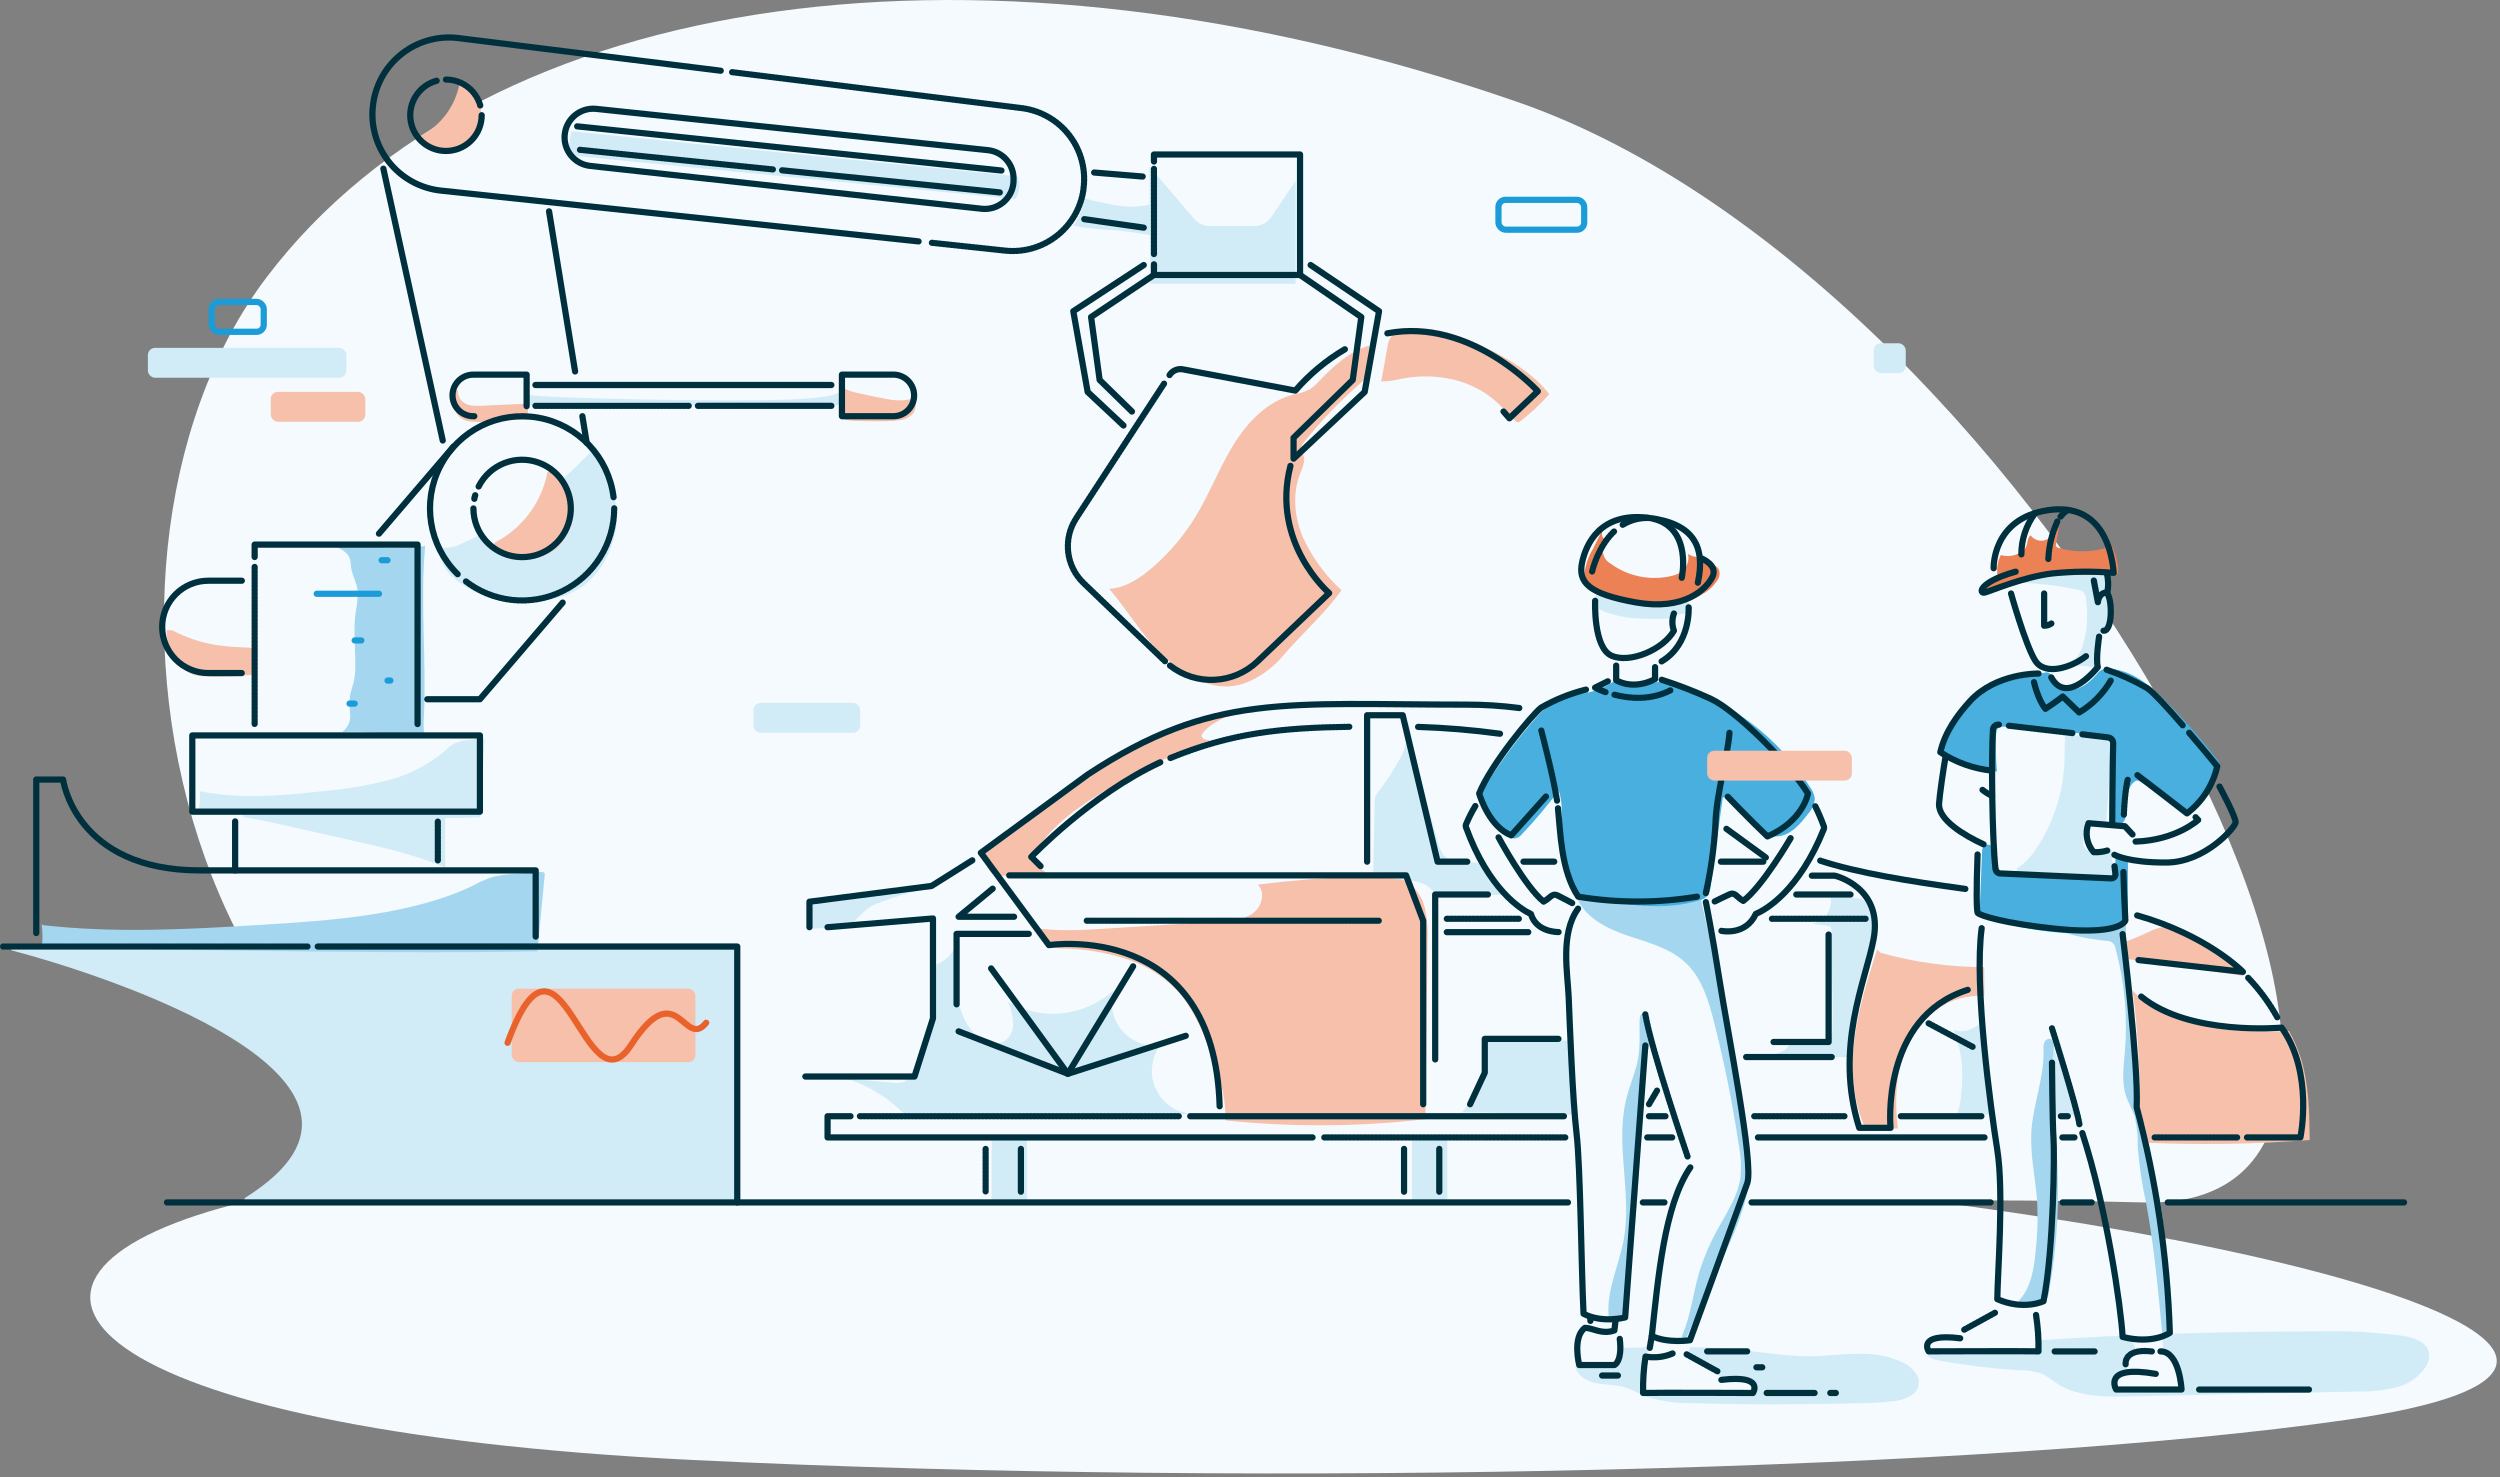 <?xml version="1.0" encoding="UTF-8"?>
<svg xmlns="http://www.w3.org/2000/svg" xmlns:xlink="http://www.w3.org/1999/xlink" width="555px" height="328px" viewBox="0 0 555 328" version="1.1">
  <rect x="0" y="0" width="555" height="328" fill="#808080" stroke="none"/>
  <title>services-consultancy</title>
  <g id="Services" stroke="none" stroke-width="1" fill="none" fill-rule="evenodd">
    <g id="consultancy" transform="translate(-794, -766)">
      <g id="services-consultancy" transform="translate(794, 766)">
        <path d="M382.18,261.53 C245.94,249 114.09,251.24 51.86,267.41 C-10.37,283.58 16.16,317.41 153.86,324.12 C283.45,330.41 442.79,326.46 520.86,315.21 C605.49,303 518.42,274.07 382.18,261.53 Z" id="Path" fill="#F4FAFD" fill-rule="nonzero"></path>
        <path d="M336.75,22.59 C219,-18.16 108.14,-2.95 59.2,61.54 C10.26,126.03 38.76,270.87 157.94,271.65 C273.94,272.4 381.94,264.56 475.86,266.94 C561.13,269.09 454.55,63.34 336.75,22.59 Z" id="Path" fill="#F4FAFD" fill-rule="nonzero"></path>
        <path d="M357.11,292.17 C356.62,286.38 359.43,280.88 360.48,275.17 C362.34,264.98 358.55,254.28 360.98,244.17 C361.58,241.65 362.57,239.24 363.27,236.75 C364.73,231.59 363.37,225.49 364.41,225.16 C365.45,224.83 365.68,224.89 366.18,227.03 C366.381,227.821 366.488,228.634 366.5,229.45 C366.437,230.519 366.262,231.578 365.98,232.61 C365.436,235.405 365.102,238.236 364.98,241.08 C363.9,257.82 363.48,274.66 360.48,291.17 C360.46,291.449 360.348,291.713 360.16,291.92 C359.967,292.052 359.743,292.131 359.51,292.15 L356.75,292.58" id="Path" fill="#A4D7EF" fill-rule="nonzero"></path>
        <path d="M373.52,296.25 C375.43,291.8 375.89,286.88 377.28,282.25 C378.444,278.62 379.996,275.127 381.91,271.83 C383.78,268.48 385.91,265.12 386.39,261.32 C386.598,258.981 386.477,256.625 386.03,254.32 C384.66,245.127 382.828,236.009 380.54,227 C379.31,222.14 377.78,217 374.1,213.64 C370.62,210.42 365.8,209.23 361.32,207.71 C356.84,206.19 352.15,203.87 350.18,199.57 C351.85,198.9 353.73,199.41 355.48,199.81 C362.739,201.451 370.312,201.039 377.35,198.62 C381.17,215.13 384.49,231.76 387.46,248.45 C388.189,251.92 388.568,255.454 388.59,259 C388.41,266.35 385.27,273.27 382.19,279.95 L374.38,296.95 C374.16,297.42 373.73,297.95 373.26,297.78" id="Path" fill="#A4D7EF" fill-rule="nonzero"></path>
        <path d="M324.48,247.16 C325.73,245.4 326.94,243.6 328.09,241.77 C328.681,240.908 329.158,239.974 329.51,238.99 C330.23,236.72 329.66,234.26 329.74,231.88 C329.695,231.716 329.738,231.54 329.854,231.416 C329.971,231.291 330.143,231.236 330.31,231.27 L348.39,230.99 C348.532,231.613 348.589,232.252 348.56,232.89 C348.56,237.681 348.861,242.467 349.46,247.22 C346.46,248.03 343.19,247.66 340.04,247.42 C335.04,247.03 329.94,246.97 324.88,246.91" id="Path" fill="#D1EBF7" fill-rule="nonzero"></path>
        <rect id="Rectangle" fill="#D1EBF7" fill-rule="nonzero" x="220.14" y="252.51" width="7.82" height="14.15"></rect>
        <path d="M200.47,247.06 C196.964,243.508 192.626,240.888 187.85,239.44 L198.38,240.38 C199.211,240.526 200.066,240.44 200.85,240.13 C201.68,239.583 202.298,238.767 202.6,237.82 C205.875,230.325 207.665,222.266 207.87,214.09 C210.604,213.039 212.53,210.559 212.87,207.65 C212.97,211.84 212.21,216.03 212.54,220.2 C212.87,224.37 214.54,228.79 218.19,230.86 C219.521,231.728 221.188,231.903 222.67,231.33 C224.126,230.483 224.999,228.904 224.94,227.22 C224.858,225.571 224.475,223.951 223.81,222.44 C231.353,226.727 240.797,225.683 247.22,219.85 C246.284,222.946 246.981,226.305 249.072,228.772 C251.163,231.239 254.363,232.477 257.57,232.06 C255.482,234.902 255.125,238.662 256.64,241.847 C258.155,245.032 261.297,247.127 264.82,247.3 L200.76,247.65" id="Path" fill="#D1EBF7" fill-rule="nonzero"></path>
        <path d="M179.92,206.19 L186.08,205.87 C186.702,205.861 187.321,205.77 187.92,205.6 C188.574,205.355 189.169,204.977 189.67,204.49 C190.736,203.332 191.896,202.265 193.14,201.3 C193.891,200.88 194.686,200.545 195.51,200.3 C199.163,198.854 202.957,197.792 206.83,197.13 C197.72,197.57 188.68,198.9 179.65,200.22 C179.499,200.232 179.355,200.292 179.24,200.39 C179.163,200.509 179.125,200.649 179.13,200.79 C179.042,202.638 179.139,204.491 179.42,206.32" id="Path" fill="#D1EBF7" fill-rule="nonzero"></path>
        <rect id="Rectangle" fill="#D1EBF7" fill-rule="nonzero" x="313.48" y="252.51" width="7.82" height="14.15"></rect>
        <path d="M422.64,302.56 C419.404,301.052 415.845,300.365 412.28,300.56 C408.73,300.56 405.19,301.08 401.64,301.1 C396.53,301.1 391.46,300.22 386.38,299.69 C382.65,299.31 378.91,299.13 375.17,299.07 C375.12,299.26 375.07,299.45 375.01,299.63 C374.815,300.081 374.77,300.582 374.88,301.06 C375.07,301.438 375.374,301.746 375.75,301.94 C377.8,303.23 380.12,304.1 381.99,305.62 C382.221,305.833 382.484,306.009 382.77,306.14 C383.015,306.22 383.272,306.261 383.53,306.26 L386.53,306.43 C387.191,306.417 387.846,306.561 388.44,306.85 C389.044,307.166 389.338,307.867 389.14,308.52 C388.82,309.25 387.86,309.36 387.07,309.36 C384.07,309.36 381.13,309.27 378.17,309.17 C376.17,309.09 374.17,309.01 372.17,309.11 C369.55,309.24 366.9,309.67 364.31,309.23 L364.95,302.47 C364.968,302.023 365.053,301.582 365.2,301.16 C365.34,300.848 365.503,300.547 365.69,300.26 C365.888,299.885 366.052,299.494 366.18,299.09 L359.75,299.25 C359.89,300.67 359.83,302.47 358.52,303.05 C358.033,303.222 357.513,303.28 357,303.22 L350.09,302.96 L349.71,303.27 C350.05,305.27 352.11,306.58 354.11,307.02 C356.11,307.46 358.2,307.32 360.19,307.83 C362.18,308.34 363.86,309.41 365.74,310.11 C368.713,311.059 371.82,311.519 374.94,311.47 C387.49,311.9 400.06,311.8 412.61,311.52 C415.206,311.501 417.799,311.35 420.38,311.07 C422.72,310.77 425.48,309.83 425.92,307.52 C426.34,305.39 424.51,303.55 422.64,302.56 Z" id="Path" fill="#D1EBF7" fill-rule="nonzero"></path>
        <path d="M539.25,300.44 C538.87,297.96 535.9,296.94 533.42,296.56 C527.495,295.761 521.517,295.427 515.54,295.56 C504.75,295.56 493.23,295.74 481.54,296.1 C481.35,296.43 481,296.26 480.54,296.49 C479.85,296.88 480.28,300.03 480.28,300.03 C481.197,300.624 482.008,301.368 482.68,302.23 C484.05,303.87 484.23,308.49 484.23,308.49 L470,308.49 C469.12,308.49 469.39,307.36 469.37,306.49 C469.35,305.62 471.06,304.74 471.86,304.44 C472.66,304.14 472.08,302.96 471.97,301.98 C471.86,301 473.53,300.15 474.1,299.98 C474.67,299.81 472.96,297.41 472.96,297.41 L471.49,296.51 C465.02,296.78 458.56,297.14 452.2,297.59 C452.337,298.49 452.524,299.381 452.76,300.26 L427.72,300.26 C427.62,300.95 428.72,301.68 429.56,301.85 C435.877,303.062 442.268,303.847 448.69,304.2 C450.366,304.177 452.031,304.483 453.59,305.1 C454.515,305.629 455.4,306.224 456.24,306.88 C460.96,310.13 467.11,310.13 472.84,310 L523.51,308.91 C526.24,308.958 528.965,308.683 531.63,308.09 C534.315,307.478 536.692,305.924 538.33,303.71 C539.044,302.778 539.374,301.608 539.25,300.44 Z" id="Path" fill="#D1EBF7" fill-rule="nonzero"></path>
        <path d="M447.79,192.76 C449.612,191.567 451.138,189.973 452.25,188.1 C455.756,182.745 457.822,176.576 458.25,170.19 C458.39,168.07 458.34,165.95 458.41,163.82 C458.391,163.627 458.461,163.436 458.6,163.3 C458.715,163.234 458.848,163.206 458.98,163.22 L467.73,163.41 C467.98,163.391 468.229,163.454 468.44,163.59 C468.651,163.824 468.75,164.138 468.71,164.45 C468.71,166.02 468.63,167.59 468.52,169.16 L467.52,183.25 L464.13,182.59 C463.99,182.545 463.84,182.545 463.7,182.59 C463.582,182.669 463.494,182.785 463.45,182.92 C462.833,184.141 462.492,185.483 462.45,186.85 C462.423,187.334 462.534,187.816 462.77,188.24 C463.379,188.98 464.358,189.306 465.29,189.08 C466.22,188.95 467.11,188.56 468.04,188.5 C468.193,188.478 468.348,188.499 468.49,188.56 C468.81,188.72 468.87,189.13 468.88,189.48 L469.09,193.93 C469.111,194.05 469.09,194.174 469.03,194.28 C468.932,194.389 468.796,194.457 468.65,194.47 C467.089,194.689 465.508,194.722 463.94,194.57 L447.65,193.65" id="Path" fill="#D1EBF7" fill-rule="nonzero"></path>
        <path d="M109.92,120.42 C115.925,117.309 120.186,111.634 121.5,105 C121.506,104.898 121.549,104.802 121.62,104.73 C121.74,104.62 121.94,104.73 122.09,104.73 C124.781,106.082 126.781,108.502 127.6,111.4 C127.86,112.414 128.011,113.454 128.05,114.5 C128.126,115.538 128.035,116.581 127.78,117.59 C127.49,118.533 127.04,119.419 126.45,120.21 C125.764,121.192 124.903,122.04 123.91,122.71 C122.439,123.614 120.772,124.152 119.05,124.28 C117.311,124.509 115.543,124.373 113.86,123.88 C112.167,123.371 110.69,122.317 109.66,120.88" id="Path" fill="#F6C0AB" fill-rule="nonzero"></path>
        <path d="M354.45,135 C356.994,136.251 359.753,137.004 362.58,137.22 C365.402,137.423 368.235,137.447 371.06,137.29 C371.17,137.3 371.279,137.272 371.37,137.21 C371.429,137.129 371.473,137.037 371.5,136.94 C371.693,136.632 372.018,136.432 372.38,136.4 C373.222,136.227 374.085,136.183 374.94,136.27 C374.961,135.268 374.911,134.265 374.79,133.27 C372.796,133.774 370.767,134.125 368.72,134.32 C363.82,134.68 358.93,133.5 354.23,132.05 C354.151,132.942 354.199,133.841 354.37,134.72" id="Path" fill="#D1EBF7" fill-rule="nonzero"></path>
        <path d="M465.39,148.3 C463.382,147.794 461.301,147.638 459.24,147.84 C460.784,146.587 461.914,144.896 462.48,142.99 C463.039,141.094 463.322,139.127 463.32,137.15 C463.384,135.672 463.297,134.191 463.06,132.73 C462.983,131.703 462.139,130.903 461.11,130.88 C456.539,129.915 451.882,129.412 447.21,129.38 C448.145,128.951 449.119,128.616 450.12,128.38 C455.6,126.96 461.4,126.03 466.89,127.38 C467.075,127.417 467.251,127.488 467.41,127.59 C467.626,127.796 467.749,128.081 467.75,128.38 C467.81,129.15 467.45,129.92 467.55,130.69 C467.638,131.145 467.79,131.586 468,132 C468.367,132.847 468.61,133.743 468.72,134.66 C468.97,136.86 468.28,139.35 466.4,140.51 C466.244,140.594 466.102,140.702 465.98,140.83 C465.891,140.974 465.83,141.133 465.8,141.3 C465.269,143.657 465.101,146.082 465.3,148.49" id="Path" fill="#D1EBF7" fill-rule="nonzero"></path>
        <path d="M468.94,121.17 C465.137,122.631 460.959,122.799 457.05,121.65 C456.806,121.612 456.589,121.474 456.45,121.27 C456.393,121.081 456.393,120.879 456.45,120.69 L457.18,116.87 C456.599,118.108 455.63,119.122 454.42,119.76 C453.16,120.363 451.648,119.985 450.82,118.86 C450.01,119.37 450.19,120.6 449.77,121.46 C449.535,121.897 449.191,122.266 448.77,122.53 C447.409,123.415 445.731,123.666 444.17,123.22 C443.479,124.659 443.222,126.268 443.43,127.85 C443.48,128.02 443.48,128.2 443.43,128.37 C443.344,128.514 443.214,128.626 443.06,128.69 L441.63,129.51 C441.11,129.81 440.51,130.32 440.74,130.88 C440.97,131.44 441.74,131.37 442.34,131.21 L449.69,129.21 C451.199,128.757 452.731,128.386 454.28,128.1 C456.084,127.82 457.905,127.67 459.73,127.65 C462.78,127.57 465.84,127.59 468.89,127.71 C469.328,127.798 469.781,127.663 470.1,127.35 C470.215,127.157 470.27,126.934 470.26,126.71 C470.19,124.781 469.691,122.892 468.8,121.18" id="Path" fill="#ED8156" fill-rule="nonzero"></path>
        <path d="M355.7,118.06 C355.562,118.471 355.614,118.923 355.842,119.292 C356.07,119.661 356.45,119.909 356.88,119.97 C356.64,120.97 355.82,121.77 355.88,122.77 C356.04,123.757 356.645,124.616 357.52,125.1 C361.455,127.998 366.474,128.998 371.22,127.83 C372.047,127.633 372.824,127.265 373.5,126.75 C374.583,125.818 375.057,124.361 374.73,122.97 C375.73,123.61 377.16,123.97 378.15,123.31 C377.968,123.632 378.012,124.035 378.26,124.31 C378.526,124.571 378.852,124.764 379.21,124.87 C380.16,125.23 381.26,125.61 381.64,126.56 C381.868,127.347 381.721,128.196 381.24,128.86 C380.574,129.891 379.703,130.772 378.68,131.45 C375.456,133.615 371.643,134.736 367.76,134.66 C363.891,134.575 360.07,133.779 356.49,132.31 C355.341,131.917 354.257,131.357 353.27,130.65 C352.761,130.279 352.344,129.797 352.05,129.24 C351.777,128.611 351.67,127.922 351.74,127.24 C351.999,125.368 352.628,123.566 353.59,121.94 L355.59,117.94" id="Path" fill="#ED8156" fill-rule="nonzero"></path>
        <path d="M241.14,44.13 C242.75,44.61 244.4,44.93 246.05,45.25 C247.767,45.64 249.519,45.858 251.28,45.9 C253.054,45.829 254.817,45.578 256.54,45.15 L256.54,52.39 C253.62,51.89 250.71,51.39 247.76,51.13 C244.588,51.003 241.428,50.669 238.3,50.13 C239.62,48.273 240.487,46.132 240.83,43.88" id="Path" fill="#D1EBF7" fill-rule="nonzero"></path>
        <path d="M54.82,266.94 L163.31,266.94 L163.31,210.13 L2.91,210.13 C2.664,210.105 2.443,210.278 2.408,210.523 C2.373,210.767 2.537,210.995 2.78,211.04 C21.44,215.91 96.36,239.54 54.51,265.85 C54.288,265.989 54.184,266.259 54.256,266.511 C54.328,266.764 54.557,266.939 54.82,266.94 Z" id="Path" fill="#D1EBF7" fill-rule="nonzero"></path>
        <path d="M255.19,37 L265.1,48.57 C265.971,49.592 267.247,50.181 268.59,50.18 L278.43,50.18 C279.95,50.183 281.373,49.435 282.23,48.18 L287.62,40.18 L287.62,63 L255.38,63 L255.19,37 Z" id="Path" fill="#D1EBF7" fill-rule="nonzero"></path>
        <path d="M126.9,29.15 L225.82,39.15 C226.581,40.775 226.413,42.683 225.38,44.15 C221.96,43.88 126.38,34.49 126.38,34.49 C126.259,32.694 126.435,30.889 126.9,29.15 L126.9,29.15 Z" id="Path" fill="#D1EBF7" fill-rule="nonzero"></path>
        <path d="M101.67,86.79 C101.64,87.555 101.896,88.304 102.39,88.89 C102.963,89.489 103.72,89.88 104.54,90 C105.355,90.118 106.18,90.142 107,90.07 L116.93,89.62 C116.966,89.61 117.004,89.61 117.04,89.62 C117.1,89.62 117.11,89.73 117.12,89.8 C117.198,90.798 117.222,91.799 117.19,92.8 C117.193,92.889 117.169,92.976 117.12,93.05 C117.032,93.119 116.919,93.144 116.81,93.12 C114.469,93.153 112.132,93.32 109.81,93.62 C108.225,93.72 106.635,93.72 105.05,93.62 C104.421,93.608 103.798,93.504 103.2,93.31 C101.944,92.766 101.028,91.649 100.74,90.31 C100.432,89.031 100.588,87.684 101.18,86.51" id="Path" fill="#F6C0AB" fill-rule="nonzero"></path>
        <path d="M117,89.94 L117,87.43 C117,87.43 113.28,88.11 142.67,88.68 C172.06,89.25 185.24,88.76 186.61,86.82 L186.61,89.94 L117,89.94 Z" id="Path" fill="#D1EBF7" fill-rule="nonzero"></path>
        <path d="M187.83,86.43 C188.609,86.799 189.432,87.065 190.28,87.22 C192.54,87.74 194.79,88.22 197.07,88.62 C198.568,88.931 200.109,88.968 201.62,88.73 C202.171,88.666 202.671,88.377 203,87.93 C203.151,88.556 203.238,89.196 203.26,89.84 C203.285,90.49 203.118,91.134 202.78,91.69 C201.986,92.649 200.824,93.23 199.58,93.29 C197.922,93.493 196.25,93.569 194.58,93.52 C193.19,93.52 191.79,93.52 190.4,93.45 C189.597,93.445 188.795,93.385 188,93.27 C187.78,93.251 187.573,93.159 187.41,93.01 C187.304,92.867 187.239,92.697 187.22,92.52 C186.943,90.935 186.796,89.329 186.78,87.72 C186.749,87.419 186.786,87.115 186.89,86.83 C186.999,86.539 187.279,86.347 187.59,86.35" id="Path" fill="#F6C0AB" fill-rule="nonzero"></path>
        <path d="M134.51,104.85 C133.8,103.03 133.02,101.13 131.51,99.93 C129.51,102.07 127.423,104.11 125.25,106.05 C126.276,107.536 126.915,109.255 127.11,111.05 C127.338,113.306 127.019,115.584 126.18,117.69 C125.593,119.43 124.508,120.96 123.06,122.09 C120.73,123.75 117.62,123.7 114.77,123.41 C112.69,123.2 110.5,122.85 108.92,121.48 C108.203,120.818 107.616,120.028 107.19,119.15 C107.09,118.96 107.01,118.76 106.92,118.57 C105.58,119.25 104.23,119.9 102.85,120.51 C101.305,121.374 99.533,121.747 97.77,121.58 L97.48,121.93 C97.643,124.221 98.669,126.365 100.35,127.93 C102.027,129.474 103.963,130.709 106.07,131.58 C107.845,132.42 109.711,133.055 111.63,133.47 C113.888,133.865 116.192,133.936 118.47,133.68 C122.83,133.26 127.29,132.04 130.6,129.16 C133.224,126.73 135.113,123.612 136.05,120.16 C136.721,118.092 137.029,115.923 136.96,113.75 C136.634,110.67 135.807,107.663 134.51,104.85 Z" id="Path" fill="#D1EBF7" fill-rule="nonzero"></path>
        <path d="M38.25,139.94 C41.334,141.569 44.665,142.677 48.11,143.22 C50.84,143.64 53.61,143.7 56.37,143.85 C56.523,143.837 56.676,143.88 56.8,143.97 C56.929,144.122 56.988,144.322 56.96,144.52 L56.96,149.13 C56.978,149.29 56.935,149.45 56.84,149.58 C56.731,149.665 56.598,149.714 56.46,149.72 C52.85,150.183 49.206,150.327 45.57,150.15 C44.588,150.146 43.613,149.987 42.68,149.68 C41.646,149.26 40.727,148.598 40,147.75 C38.035,145.608 36.962,142.796 37,139.89" id="Path" fill="#F6C0AB" fill-rule="nonzero"></path>
        <path d="M93.41,30.16 C97.878,27.828 101.04,23.588 102,18.64 C102.002,18.566 102.03,18.495 102.08,18.44 C102.18,18.35 102.32,18.44 102.44,18.44 C104.449,19.456 105.938,21.271 106.54,23.44 C106.738,24.195 106.852,24.97 106.88,25.75 C106.936,26.526 106.865,27.307 106.67,28.06 C106.455,28.764 106.117,29.425 105.67,30.01 C105.161,30.741 104.524,31.375 103.79,31.88 C102.698,32.523 101.473,32.906 100.21,33 C98.916,33.166 97.602,33.064 96.35,32.7 C95.088,32.331 93.983,31.554 93.21,30.49" id="Path" fill="#F6C0AB" fill-rule="nonzero"></path>
        <path d="M76.23,162.29 C77.288,161.402 77.85,160.057 77.74,158.68 C77.614,157.327 77.587,155.967 77.66,154.61 C77.888,153.559 78.172,152.521 78.51,151.5 C78.759,150.377 78.88,149.23 78.87,148.08 C78.93,143.96 78.4,139.82 78.97,135.74 C79.333,134.14 79.464,132.497 79.36,130.86 C79.1,129.14 78.14,127.59 77.93,125.86 C77.906,125.295 77.835,124.733 77.72,124.18 C77.26,122.55 75.5,121.73 73.91,121.18 L82.38,121.46 C86.38,121.706 90.393,121.629 94.38,121.23 C93.26,133.69 94.68,146.23 94.12,158.75 C93.993,160.252 94.017,161.763 94.19,163.26 L81.98,162.58 C80.023,162.437 78.06,162.413 76.1,162.51" id="Path" fill="#A4D7EF" fill-rule="nonzero"></path>
        <path d="M44.44,175.67 C53.27,177.46 62.44,176.67 71.35,175.67 C76.209,175.274 81.027,174.488 85.76,173.32 C90.508,172.141 94.926,169.898 98.68,166.76 C99.392,166.053 100.196,165.444 101.07,164.95 C101.902,164.606 102.783,164.393 103.68,164.32 L106.86,163.88 C107.055,163.824 107.266,163.861 107.43,163.98 C107.534,164.128 107.574,164.312 107.54,164.49 L106.63,181.44 C85.72,182.25 64.8,180.1 43.88,180.44 C44.382,178.786 44.529,177.045 44.31,175.33" id="Path" fill="#D1EBF7" fill-rule="nonzero"></path>
        <path d="M9.43,205.37 C25.03,207.16 41.15,206.37 56.97,205.37 C65.54,204.86 74.14,204.31 82.44,203.02 C90.74,201.73 98.82,199.68 105.28,196.46 C106.62,195.712 108.034,195.106 109.5,194.65 C111.015,194.304 112.558,194.093 114.11,194.02 L119.73,193.59 C120.065,193.53 120.411,193.561 120.73,193.68 C120.902,193.787 120.983,193.995 120.93,194.19 L119.31,211.19 C82.37,212.01 9.31,210.19 9.31,210.19 C9.482,208.49 9.459,206.775 9.24,205.08" id="Path" fill="#A4D7EF" fill-rule="nonzero"></path>
        <path d="M98.49,192.43 C92.07,189.73 85.24,188.19 78.49,186.66 L67.21,184.12 C62.86,183.12 58.5,182.12 54.1,181.41 C53.983,180.908 53.966,180.388 54.05,179.88 C54.054,179.714 54.122,179.557 54.24,179.44 C54.377,179.354 54.538,179.312 54.7,179.32 C69.4,178.83 84.12,181.09 98.81,180.32 L98.81,192.62" id="Path" fill="#D1EBF7" fill-rule="nonzero"></path>
        <path d="M498.16,216.66 C494.461,213.418 490.505,210.481 486.33,207.88 C484.54,206.75 482.57,205.6 480.45,205.77 C479.166,205.956 477.926,206.373 476.79,207 C475.17,207.76 473.51,208.45 471.79,209.1 C471.92,210.22 472.08,211.5 472.28,212.9 L498.16,216.66 Z" id="Path" fill="#F6C0AB" fill-rule="nonzero"></path>
        <path d="M472.33,212.94 C472.55,214.5 472.81,216.21 473.12,217.94 C473.12,218.12 473.18,218.33 473.21,218.52 L472.33,212.94 Z" id="Path" fill="#F6C0AB" fill-rule="nonzero"></path>
        <path d="M508.17,228.87 C481.27,230.42 473.41,219.8 473.41,219.8 L473.41,219.64 C474.53,227.27 475.32,240.86 474.91,246.15 C475.797,248.607 476.483,251.132 476.96,253.7 C488.892,254.21 500.844,254 512.75,253.07 C512.68,246.92 512.59,240.66 510.75,234.8 C510.085,232.744 509.221,230.758 508.17,228.87 L508.17,228.87 Z" id="Path" fill="#F6C0AB" fill-rule="nonzero"></path>
        <path d="M480,296 C479.11,286.38 478.22,276.74 476.47,267.24 C475.553,263.092 474.921,258.885 474.58,254.65 C474.648,252.401 474.426,250.152 473.92,247.96 C473.43,246.36 472.52,244.96 471.99,243.32 C470.93,240.17 471.45,236.73 471.73,233.41 C472.368,225.768 471.671,218.073 469.67,210.67 C469.645,210.153 469.41,209.668 469.019,209.328 C468.628,208.989 468.116,208.823 467.6,208.87 C463.043,208.426 458.567,207.374 454.29,205.74 C460.175,206.357 466.113,206.243 471.97,205.4 C471.9,212.75 472.41,220.09 472.91,227.4 C473.56,236.88 474.23,246.4 476.59,255.62 C477.59,259.45 478.83,263.2 479.59,267.07 C480.227,270.847 480.615,274.662 480.75,278.49 L481.66,294.23 C481.66,294.96 481.37,296.01 480.66,295.79" id="Path" fill="#A4D7EF" fill-rule="nonzero"></path>
        <path d="M434.56,247.08 C435.044,245.67 435.33,244.199 435.41,242.71 C435.71,240.145 435.71,237.555 435.41,234.99 C435.047,232.838 434.491,230.723 433.75,228.67 C434.398,228.866 435.073,228.957 435.75,228.94 C437.084,228.75 438.345,228.216 439.41,227.39 C439.81,230.28 440.33,233.16 440.89,236.02 C441.59,239.6 442.35,243.18 442.75,246.81 C442.781,246.904 442.781,247.006 442.75,247.1 C442.678,247.174 442.583,247.22 442.48,247.23 C439.81,247.78 437.05,247.23 434.33,247.38" id="Path" fill="#D1EBF7" fill-rule="nonzero"></path>
        <path d="M456,247.65 C457.38,247.65 458.77,247.65 460.16,247.65 C460.424,247.687 460.689,247.585 460.86,247.38 C460.905,247.237 460.905,247.083 460.86,246.94 C460.533,245.348 460.02,243.801 459.33,242.33 C458.97,241.38 458.66,240.42 458.33,239.45 C457.52,236.92 456.06,233.62 455.48,231.03 C455.27,232.72 455.85,235.19 455.81,236.89 C455.76,239 455.75,241.12 455.74,243.23 C455.674,244.767 455.805,246.306 456.13,247.81" id="Path" fill="#D1EBF7" fill-rule="nonzero"></path>
        <path d="M448.22,288.7 C450.84,285.95 451.49,281.92 451.87,278.14 C452.301,274.49 452.435,270.811 452.27,267.14 C451.95,261.8 450.64,256.51 450.97,251.14 C451.35,245.08 453.84,239.23 453.66,233.14 C453.594,232.56 453.655,231.973 453.84,231.42 C454.043,230.85 454.641,230.523 455.23,230.66 C455.96,230.91 456,231.92 455.92,232.66 C455.6,235.712 455.48,238.782 455.56,241.85 C455.69,246.36 456.25,250.85 456.56,255.33 C457.322,265.961 456.738,276.646 454.82,287.13 C454.77,287.57 454.623,287.993 454.39,288.37 C454.016,288.814 453.506,289.123 452.94,289.25 C451.445,289.7 449.863,289.779 448.33,289.48" id="Path" fill="#A4D7EF" fill-rule="nonzero"></path>
        <path d="M440.5,214.7 C432.725,214.696 424.986,213.63 417.5,211.53 L416.72,210.76 C414.67,217.24 412.6,223.76 411.72,230.52 C410.84,237.28 411.31,244.31 414.1,250.52 L421.31,250.52 C420.64,244.78 420.78,238.81 422.87,233.42 C424.96,228.03 429.26,223.3 434.82,221.73 C436.682,221.251 438.597,221.006 440.52,221 C440.54,219.19 440.5,216.83 440.5,214.7 Z" id="Path" fill="#F6C0AB" fill-rule="nonzero"></path>
        <path d="M410.17,234.73 L393,234.19 C394.61,233.92 396.45,233.47 397.16,232 C397.217,231.834 397.317,231.685 397.45,231.57 C397.583,231.492 397.736,231.453 397.89,231.46 L404.67,231 C405.132,231.01 405.587,230.896 405.99,230.67 C406.534,230.152 406.823,229.42 406.78,228.67 C406.91,226.3 406.87,223.92 406.83,221.55 L406.57,206.4 C406.589,206.157 406.517,205.915 406.37,205.72 C406.217,205.605 406.031,205.541 405.84,205.54 L402.32,205.06 C405.022,204.534 406.83,201.972 406.42,199.25 L411.18,199.33 C412.066,199.269 412.951,199.452 413.74,199.86 C414.487,200.449 415.007,201.28 415.21,202.21 C415.926,204.843 416.056,207.601 415.59,210.29 C415.111,212.967 414.443,215.607 413.59,218.19 C412,223.51 410.42,228.9 410.12,234.44" id="Path" fill="#D1EBF7" fill-rule="nonzero"></path>
        <path d="M217.89,189.62 C218.94,191.01 218.95,193.23 220.49,194.02 C221.032,194.257 221.618,194.376 222.21,194.37 C225.804,194.57 229.406,194.57 233,194.37 L228.82,191 C231.95,184.6 237.94,180.1 243.99,176.34 C251.824,171.486 260.134,167.445 268.79,164.28 C267.91,164.37 266.66,164.1 266.79,163.23 C266.853,162.942 267.003,162.68 267.22,162.48 C269.58,159.91 273.07,158.75 276.39,157.68 C262.902,160.222 250.162,165.777 239.12,173.93 C232.12,179.12 225.41,185.14 217.93,189.62" id="Path" fill="#F6C0AB" fill-rule="nonzero"></path>
        <path d="M229.79,206 C234.98,206.81 240.27,206.48 245.51,206.15 L271.31,204.51 C273.72,204.35 276.31,204.15 278.22,202.69 C280.13,201.23 280.99,198.07 279.22,196.4 C287.846,195.294 296.525,194.663 305.22,194.51 C307.56,194.51 310.01,194.51 312.06,195.61 C314.236,196.95 315.777,199.115 316.33,201.61 C316.867,204.078 317.065,206.608 316.92,209.13 L316.44,248.46 C301.691,250.17 286.799,250.26 272.03,248.73 C272.25,242.57 270.03,236.61 267.67,230.92 C266.412,227.513 264.697,224.294 262.57,221.35 C259.424,217.521 255.266,214.652 250.57,213.07 C245.884,211.508 240.988,210.665 236.05,210.57 C235.106,210.61 234.165,210.446 233.29,210.09 C231.6,209.24 230.96,207.09 229.48,205.94" id="Path" fill="#F6C0AB" fill-rule="nonzero"></path>
        <path d="M304.86,193.9 L305.19,177.9 C305.177,177.562 305.218,177.225 305.31,176.9 C305.438,176.56 305.621,176.242 305.85,175.96 C307.67,173.617 309.305,171.136 310.74,168.54 C312.176,165.92 312.822,162.94 312.6,159.96 C314.4,169.147 316.633,178.233 319.3,187.22 C319.518,188.185 319.941,189.092 320.54,189.88 C321.403,190.737 322.546,191.255 323.76,191.34 C324.95,191.49 326.16,191.4 327.36,191.5 C327.814,191.501 328.26,191.615 328.66,191.83 C329.073,192.132 329.415,192.521 329.66,192.97 C330.994,195.067 332.628,196.957 334.51,198.58 L320.58,198.96 C320.245,198.991 319.907,198.967 319.58,198.89 C319.205,198.745 318.865,198.524 318.58,198.24 C317.95,197.585 317.264,196.986 316.53,196.45 C315.305,195.825 313.955,195.483 312.58,195.45 L304.58,194.56" id="Path" fill="#D1EBF7" fill-rule="nonzero"></path>
        <path d="M306.44,84.68 C307.979,84.687 309.512,84.492 311,84.1 C314.833,83.324 318.788,83.375 322.6,84.25 C326.417,85.135 329.928,87.024 332.77,89.72 C333.99,90.92 335.06,92.26 336.34,93.4 C336.515,93.601 336.764,93.723 337.03,93.74 C337.224,93.71 337.405,93.623 337.55,93.49 C339.866,91.701 342.003,89.692 343.93,87.49 C340.34,82.87 335.14,79.79 329.88,77.22 C326.945,75.704 323.854,74.513 320.66,73.67 C317.45,72.826 314.084,72.774 310.85,73.52 C310.276,73.636 309.733,73.875 309.26,74.22 C308.513,75.017 308.067,76.05 308,77.14 L306.6,84.86" id="Path" fill="#F6C0AB" fill-rule="nonzero"></path>
        <path d="M246.23,130.73 C249.88,130.51 253.12,128.35 255.89,125.95 C259.69,122.652 262.95,118.778 265.55,114.47 C268.61,109.4 270.71,103.8 273.82,98.76 C276.93,93.72 281.34,89.09 287.07,87.61 C288.319,87.404 289.534,87.027 290.68,86.49 C291.49,85.971 292.221,85.338 292.85,84.61 C296.02,81.3 299.53,78.06 303.92,76.74 L303.6,81.85 C303.595,82.441 303.487,83.026 303.28,83.58 C302.938,84.208 302.464,84.754 301.89,85.18 C297.371,89.134 293.214,93.485 289.47,98.18 C289.109,98.55 288.877,99.027 288.81,99.54 C288.902,100.093 289.091,100.624 289.37,101.11 C289.85,102.44 289.13,103.86 288.62,105.17 C286.84,109.69 287.37,114.89 289.27,119.36 C291.32,123.78 294.226,127.75 297.82,131.04 C293.87,136.51 289.27,140.4 284.88,145.52 C283.075,147.688 280.855,149.473 278.35,150.77 C271.94,154.19 266.09,151.85 260.35,147.41 C254.61,142.97 250.95,136.23 246.24,130.7" id="Path" fill="#F6C0AB" fill-rule="nonzero"></path>
        <path d="M359.06,150.7 C357.194,152.138 355.043,153.16 352.75,153.7 C350.54,154.21 348.2,154.28 346.12,155.2 C344.264,156.128 342.618,157.424 341.28,159.01 C337.117,163.718 333.344,168.758 330,174.08 C329.556,174.653 329.218,175.299 329,175.99 C328.831,176.967 328.953,177.972 329.35,178.88 C330.413,181.71 332.391,184.103 334.97,185.68 C335.355,185.96 335.814,186.12 336.29,186.14 C336.942,186.022 337.526,185.665 337.93,185.14 C340.816,182.075 343.527,178.85 346.05,175.48 C347.34,179.48 346.38,183.77 346.65,187.93 C346.883,191.368 347.957,194.696 349.78,197.62 C350.053,198.114 350.432,198.541 350.89,198.87 C351.343,199.114 351.839,199.27 352.35,199.33 C360.63,200.85 369.35,202.33 377.35,199.84 C377.964,199.702 378.531,199.401 378.99,198.97 C379.447,198.347 379.708,197.602 379.74,196.83 L382.46,177 C383.79,176.86 384.87,178 385.68,179 C386.773,180.611 388.004,182.123 389.36,183.52 C390.748,184.923 392.646,185.703 394.62,185.68 C397.48,185.46 399.62,183 401.33,180.74 C402.238,179.808 402.79,178.587 402.89,177.29 C402.765,176.4 402.422,175.555 401.89,174.83 C394.823,163.69 383.982,155.465 371.35,151.66 C370.657,151.423 369.932,151.288 369.2,151.26 C368.258,151.334 367.326,151.509 366.42,151.78 C364.047,152.282 361.573,151.946 359.42,150.83" id="Path" fill="#49AFDF" fill-rule="nonzero"></path>
        <path d="M442.73,171 C439.352,171.103 436.01,170.288 433.06,168.64 C432.407,168.341 431.867,167.84 431.52,167.21 C431.272,166.371 431.343,165.47 431.72,164.68 C433.09,160.68 434.98,156.68 438.38,154.25 C440.854,152.673 443.607,151.583 446.49,151.04 C448.94,150.44 451.4,149.89 453.87,149.34 C454.177,149.25 454.503,149.25 454.81,149.34 C455.17,149.551 455.451,149.874 455.61,150.26 C456.317,151.64 457.592,152.641 459.1,153 C461.57,153.46 463.83,151.59 465.48,149.69 C465.773,149.28 466.152,148.939 466.59,148.69 C466.979,148.53 467.4,148.458 467.82,148.48 C473.03,148.48 477.43,152.2 481.09,155.9 C485.089,159.958 488.836,164.256 492.31,168.77 C492.48,168.96 492.607,169.186 492.68,169.43 C492.718,169.721 492.68,170.018 492.57,170.29 C491.485,173.761 489.675,176.961 487.26,179.68 C487.076,179.925 486.816,180.101 486.52,180.18 C486.237,180.179 485.963,180.084 485.74,179.91 L475.13,173.53 C474.918,173.366 474.658,173.278 474.39,173.28 C474.184,173.307 473.992,173.398 473.84,173.54 C471.91,175.06 472.23,178 472.05,180.46 C472.063,181.265 471.79,182.048 471.28,182.67 C471.009,182.963 470.629,183.129 470.23,183.129 C469.831,183.129 469.451,182.963 469.18,182.67 L468.94,164.79 C468.963,164.547 468.911,164.302 468.79,164.09 C468.567,163.857 468.262,163.72 467.94,163.71 C460.294,162.509 452.59,161.711 444.86,161.32 C444.521,161.277 444.177,161.322 443.86,161.45 C443.27,161.76 443.16,162.54 443.13,163.21 C443.017,165.928 443.084,168.651 443.33,171.36" id="Path" fill="#49AFDF" fill-rule="nonzero"></path>
        <path d="M442.81,188.12 C442.1,187.65 441.11,187.2 440.47,187.77 C440.135,188.175 439.974,188.696 440.02,189.22 L439.47,202.45 C439.446,202.633 439.481,202.818 439.57,202.98 C439.676,203.1 439.815,203.187 439.97,203.23 C447.625,206.137 455.789,207.464 463.97,207.13 C465.393,207.099 466.809,206.931 468.2,206.63 C469.11,206.412 469.994,206.1 470.84,205.7 C471.36,205.507 471.807,205.157 472.12,204.7 C472.35,204.217 472.446,203.682 472.4,203.15 L472.4,191.21 C472.413,191.063 472.389,190.915 472.33,190.78 C472.172,190.55 471.918,190.403 471.64,190.38 L470.13,190.03 C470.028,189.985 469.912,189.985 469.81,190.03 C469.729,190.105 469.683,190.21 469.68,190.32 C469.528,191.447 469.552,192.59 469.75,193.71 C469.851,193.993 469.806,194.307 469.63,194.55 C469.531,194.629 469.414,194.684 469.29,194.71 C467.887,195.074 466.438,195.229 464.99,195.17 C458.99,195.17 452.99,194.72 446.93,194.24 C445.877,194.274 444.845,193.942 444.01,193.3 C443.427,192.611 443.117,191.732 443.14,190.83 C443.175,189.938 443.135,189.045 443.02,188.16" id="Path" fill="#49AFDF" fill-rule="nonzero"></path>
        <path d="M382.15,306.33 C391.86,305.14 389.15,309.24 389.15,309.24 C389.15,309.24 367.68,309.15 364.77,309.24 C364.71,306.533 364.891,303.825 365.31,301.15 C367.333,301.518 369.42,301.282 371.31,300.47" id="Path" stroke="#00303D" stroke-width="1.38" stroke-linecap="round" stroke-linejoin="round"></path>
        <path d="M381.26,304.42 C381.26,304.42 378.73,303.06 374.43,300.66" id="Path" stroke="#00303D" stroke-width="1.37" stroke-linecap="round" stroke-linejoin="round" stroke-dasharray="0.41"></path>
        <path d="M377.68,123.94 C377.68,123.94 381.51,125.46 380.14,128.12 C378.77,130.78 373.95,135.64 363.21,133.74 C352.47,131.84 350.33,129.18 351.21,124.93 C352.09,120.68 355.31,113.73 365.74,114.93 C376.17,116.13 378.63,121.5 376.92,129.36" id="Path" stroke="#00303D" stroke-width="1.38" stroke-linecap="round" stroke-linejoin="round"></path>
        <path d="M360.24,116.5 C361.895,115.488 363.801,114.962 365.74,114.98" id="Path" stroke="#00303D" stroke-width="1.38" stroke-linecap="round" stroke-linejoin="round"></path>
        <path d="M353.45,126.87 C353.45,126.87 354.67,121.24 358.59,117.73" id="Path" stroke="#00303D" stroke-width="1.37" stroke-linecap="round" stroke-linejoin="round" stroke-dasharray="0.41"></path>
        <path d="M373.35,128.27 C373.35,128.27 375.75,117.41 367.16,115.19" id="Path" stroke="#00303D" stroke-width="1.38" stroke-linecap="round" stroke-linejoin="round"></path>
        <path d="M354.12,133.38 C354.12,133.38 353.67,143.78 357.77,145.57 C361.87,147.36 369.22,144.2 371.61,140.02 C371.162,138.786 371.162,137.434 371.61,136.2" id="Path" stroke="#00303D" stroke-width="1.38" stroke-linecap="round" stroke-linejoin="round"></path>
        <path d="M374.88,134.83 C374.88,134.83 375.37,142.98 368.88,146.83" id="Path" stroke="#00303D" stroke-width="1.38" stroke-linecap="round" stroke-linejoin="round"></path>
        <path d="M358.79,147.76 L358.79,151 C358.79,151 362.35,153.36 367.42,150.77 L367.42,148.1" id="Path" stroke="#00303D" stroke-width="1.38" stroke-linecap="round" stroke-linejoin="round"></path>
        <path d="M358.42,154.23 C361.72,155.08 366.42,155.54 370.88,153.23" id="Path" stroke="#00303D" stroke-width="1.37" stroke-linecap="round" stroke-linejoin="round" stroke-dasharray="0.41"></path>
        <path d="M356.94,151.25 L354.11,152.65 C354.855,153.039 355.627,153.374 356.42,153.65" id="Path" stroke="#00303D" stroke-width="1.38" stroke-linecap="round" stroke-linejoin="round"></path>
        <path d="M352.08,153.09 C348.594,153.957 345.246,155.303 342.13,157.09 C340.2,158.57 330.97,169.69 328.38,176.15 C328.69,177.29 330.85,183.63 335.49,185.45 C339.06,181.45 343.2,176.83 343.2,176.83" id="Path" stroke="#00303D" stroke-width="1.38" stroke-linecap="round" stroke-linejoin="round"></path>
        <path d="M345.87,179.44 C346.44,184.9 346.54,193.31 350.37,199.06 C359.097,200.504 368.003,200.504 376.73,199.06" id="Path" stroke="#00303D" stroke-width="1.38" stroke-linecap="round" stroke-linejoin="round"></path>
        <path d="M342.17,162.18 C342.17,162.18 344.87,172.48 345.66,177.75" id="Path" stroke="#00303D" stroke-width="1.37" stroke-linecap="round" stroke-linejoin="round" stroke-dasharray="0.41"></path>
        <path d="M378.7,198.26 C379.823,193.213 380.536,188.082 380.83,182.92 C381.02,176.12 383.56,168.07 383.94,162.68" id="Path" stroke="#00303D" stroke-width="1.38" stroke-linecap="round" stroke-linejoin="round"></path>
        <path d="M368.9,150.91 C372.628,152.106 376.282,153.526 379.84,155.16 C385.38,157.74 397.16,169.4 401.37,176.16 C401.37,176.16 400.37,182.24 392.37,185.69 C388.84,182.35 383.56,176.88 383.56,176.88" id="Path" stroke="#00303D" stroke-width="1.38" stroke-linecap="round" stroke-linejoin="round"></path>
        <path d="M378.7,200.27 C378.7,200.27 380.07,206.96 381.78,217.89 C383.49,228.82 389.41,258.37 387.89,262.67 C386.37,266.97 375.17,297.53 375.17,297.53 C375.17,297.53 370.17,298.29 366.7,296.58 C368.11,283.7 369.47,267.58 375.25,259.17" id="Path" stroke="#00303D" stroke-width="1.38" stroke-linecap="round" stroke-linejoin="round"></path>
        <path d="M374.64,256.74 C374.64,256.74 366.51,232.82 365.26,225.18" id="Path" stroke="#00303D" stroke-width="1.37" stroke-linecap="round" stroke-linejoin="round" stroke-dasharray="0.41"></path>
        <path d="M365.26,232.1 L360.78,292.47 C360.78,292.47 355.69,293.83 351.55,291.65 C351.06,282.33 350.87,258.94 349.99,251.58 C349.11,244.22 348.47,226.7 348.25,221.43 C348.03,216.16 346.31,207.26 350.33,201.72" id="Path" stroke="#00303D" stroke-width="1.38" stroke-linecap="round" stroke-linejoin="round"></path>
        <path d="M358.69,292.81 L358.39,295.35 C355.63,296.35 353.55,294.78 351.87,294.78 C349,296.86 350.59,303.04 350.59,303.04 L358.39,303.04 C358.39,303.04 360.19,302.36 359.59,297.23" id="Path" stroke="#00303D" stroke-width="1.38" stroke-linecap="round" stroke-linejoin="round"></path>
        <path d="M332.68,185.9 C332.68,185.9 338.54,196.81 342.68,200.16 C344.08,199.43 344.59,198.23 345.68,198.74 C346.77,199.25 349.02,200.48 349.02,200.48" id="Path" stroke="#00303D" stroke-width="1.38" stroke-linecap="round" stroke-linejoin="round"></path>
        <path d="M346,206.92 C346,206.92 341.07,207.03 339.87,202.92 C337.72,201.92 330.47,197.5 325.43,183.6 C325.376,183.428 325.376,183.242 325.43,183.07 C326.024,181.644 326.723,180.263 327.52,178.94" id="Path" stroke="#00303D" stroke-width="1.38" stroke-linecap="round" stroke-linejoin="round"></path>
        <path d="M397.51,186.08 C397.51,186.08 391.28,196.79 387,200 C385.63,199.23 385.16,198 384.06,198.49 C382.96,198.98 380.67,200.12 380.67,200.12" id="Path" stroke="#00303D" stroke-width="1.38" stroke-linecap="round" stroke-linejoin="round"></path>
        <path d="M382.16,206.65 C382.16,206.65 387.51,207.83 389.79,202.89 C391.97,201.97 399.37,197.79 404.88,184.08 C404.951,183.913 404.968,183.728 404.93,183.55 C404.374,181.998 403.73,180.479 403,179" id="Path" stroke="#00303D" stroke-width="1.38" stroke-linecap="round" stroke-linejoin="round"></path>
        <path d="M453.8,131.76 L453.8,138.91 C454.371,138.917 454.931,138.746 455.4,138.42" id="Path" stroke="#00303D" stroke-width="1.38" stroke-linecap="round" stroke-linejoin="round"></path>
        <path d="M446.45,131.76 C446.45,131.76 449.59,143.01 451.78,146.6 C453.97,150.19 459.95,148.13 463.09,145.68" id="Path" stroke="#00303D" stroke-width="1.38" stroke-linecap="round" stroke-linejoin="round"></path>
        <path d="M464.83,128.88 L465.73,133.69 C465.73,133.69 465.85,131.87 467.36,131.56 C468.87,131.25 469.27,140.16 466.99,140.02" id="Path" stroke="#00303D" stroke-width="1.38" stroke-linecap="round" stroke-linejoin="round"></path>
        <path d="M466,141.33 C466,141.33 465.23,146.33 465.71,148.08 C465.71,148.08 458.94,156.85 455.38,150.38" id="Path" stroke="#00303D" stroke-width="1.38" stroke-linecap="round" stroke-linejoin="round"></path>
        <path d="M431.94,167.81 C431.41,170.86 430.59,176.46 430.47,178.44 C430.27,182 436.01,185.44 440.35,187.44" id="Path" stroke="#00303D" stroke-width="1.38" stroke-linecap="round" stroke-linejoin="round"></path>
        <path d="M452.55,149.53 C452.55,149.53 443.09,149.35 437.32,155.67 C434.64,158.61 431.78,162.44 430.75,166.99 C434.198,169.254 438.138,170.66 442.24,171.09" id="Path" stroke="#00303D" stroke-width="1.38" stroke-linecap="round" stroke-linejoin="round"></path>
        <path d="M486,162.68 C489.49,166.74 492.23,170.12 492.23,170.12 C491.285,174.284 488.906,177.983 485.51,180.57 C485.51,180.57 475.06,172.46 474.51,172.09" id="Path" stroke="#00303D" stroke-width="1.38" stroke-linecap="round" stroke-linejoin="round"></path>
        <path d="M467.66,148.68 C470.788,149.738 473.803,151.105 476.66,152.76 C478.05,153.69 481.35,157.31 484.55,161.01" id="Path" stroke="#00303D" stroke-width="1.37" stroke-linecap="round" stroke-linejoin="round" stroke-dasharray="0.41"></path>
        <path d="M451.55,151.44 C451.55,151.44 452.4,155.31 454.09,157.36 C456.39,155.85 457.93,154.63 457.93,154.63 L461.58,158.16 C464.479,156.445 466.889,154.014 468.58,151.1" id="Path" stroke="#00303D" stroke-width="1.38" stroke-linecap="round" stroke-linejoin="round"></path>
        <path d="M492.73,174.62 C492.73,174.62 496.46,181.51 496.3,182.62 C496.14,183.73 489.54,191.43 480.96,191.48 C472.38,191.53 469.4,189.76 469.4,189.76" id="Path" stroke="#00303D" stroke-width="1.38" stroke-linecap="round" stroke-linejoin="round"></path>
        <path d="M487.42,181.42 L487.99,182.03 C487.99,182.03 483.09,186.53 474.11,186.83" id="Path" stroke="#00303D" stroke-width="1.38" stroke-linecap="round" stroke-linejoin="round"></path>
        <path d="M473.42,185.25 L471.73,183.43 L463.66,182.75 C462.813,184.938 463.252,187.416 464.8,189.18 C465.813,189.236 466.829,189.114 467.8,188.82" id="Path" stroke="#00303D" stroke-width="1.38" stroke-linecap="round" stroke-linejoin="round"></path>
        <path d="M443.75,160.87 C443.43,160.834 443.11,160.93 442.862,161.135 C442.615,161.341 442.462,161.639 442.44,161.96 C442.04,167.96 442.25,186.27 443,192.96 C443.066,193.472 443.485,193.866 444,193.9 L468.68,195 C468.944,195.013 469.2,194.91 469.381,194.718 C469.562,194.525 469.65,194.263 469.62,194 C469.56,193.56 469.49,193 469.42,192.3" id="Path" stroke="#00303D" stroke-width="1.38" stroke-linecap="round" stroke-linejoin="round"></path>
        <path d="M460.07,162.75 C455.68,162.23 450.41,161.61 445.98,161.11" id="Path" stroke="#00303D" stroke-width="1.37" stroke-linecap="round" stroke-linejoin="round" stroke-dasharray="0.41"></path>
        <path d="M468.91,182.75 C468.91,182.75 468.99,169.43 469.13,165.02 C469.151,164.36 468.665,163.792 468.01,163.71 L462.28,163.02" id="Path" stroke="#00303D" stroke-width="1.38" stroke-linecap="round" stroke-linejoin="round"></path>
        <path d="M471.4,193.57 C471.48,196.7 471.61,200.28 471.83,204.36 C471.2,205.67 467.61,207.36 456.28,206.18 C444.95,205 439.7,203.27 439.08,202.7 C438.75,202.41 438.75,196.86 439.02,189.7" id="Path" stroke="#00303D" stroke-width="1.38" stroke-linecap="round" stroke-linejoin="round"></path>
        <path d="M472.35,173.12 C472.35,173.12 471.75,174.98 471.48,181.12" id="Path" stroke="#00303D" stroke-width="1.37" stroke-linecap="round" stroke-linejoin="round" stroke-dasharray="0.41"></path>
        <path d="M461.63,249.58 C461.06,245.77 455.54,228.28 455.54,228.28" id="Path" stroke="#00303D" stroke-width="1.37" stroke-linecap="round" stroke-linejoin="round" stroke-dasharray="0.41"></path>
        <path d="M471.22,207.37 C471.22,207.37 474.79,236.24 474.34,245.81 C478.688,262.142 481.157,278.918 481.7,295.81 L481.7,295.89 C481.7,295.89 478.06,298.51 471.22,296.8 C470.89,290.44 467.65,268 462.28,251.54" id="Path" stroke="#00303D" stroke-width="1.38" stroke-linecap="round" stroke-linejoin="round"></path>
        <path d="M455.54,235.91 C455.54,235.91 455.65,249.75 455.88,252.72 C456.11,255.69 455.94,277.42 453.66,288.87 C453.66,288.87 449.27,290.98 443.4,288.41 C443.46,282.66 444.89,264.62 443.4,255.28 C441.91,245.94 438.22,218.77 439.93,206.06" id="Path" stroke="#00303D" stroke-width="1.38" stroke-linecap="round" stroke-linejoin="round"></path>
        <path d="M442.24,176.69 C441.488,176.323 440.778,175.877 440.12,175.36" id="Path" stroke="#00303D" stroke-width="1.38" stroke-linecap="round" stroke-linejoin="round"></path>
        <path d="M442.59,126.15 C442.59,126.15 442.18,115.15 454.59,113.27 C467,111.39 468.9,123.03 469.24,127.17 C464.642,126.787 460.018,126.837 455.43,127.32 C448.96,128.16 442.05,131.16 440.64,131.54 C439.23,131.92 439.2,129.23 447.48,126.91" id="Path" stroke="#00303D" stroke-width="1.38" stroke-linecap="round" stroke-linejoin="round"></path>
        <path d="M457.45,114.68 C457.89,114.075 458.456,113.573 459.11,113.21" id="Path" stroke="#00303D" stroke-width="1.38" stroke-linecap="round" stroke-linejoin="round"></path>
        <path d="M454.73,124.09 C454.857,121.208 455.536,118.377 456.73,115.75" id="Path" stroke="#00303D" stroke-width="1.37" stroke-linecap="round" stroke-linejoin="round" stroke-dasharray="0.41"></path>
        <path d="M451.81,113.9 C449.814,116.54 448.736,119.76 448.74,123.07" id="Path" stroke="#00303D" stroke-width="1.38" stroke-linecap="round" stroke-linejoin="round"></path>
        <path d="M478.58,305 C466.58,302.92 469.78,308.47 469.78,308.47 L484.3,308.47 C484.3,308.47 483.9,300.01 479.63,300.01" id="Path" stroke="#00303D" stroke-width="1.38" stroke-linecap="round" stroke-linejoin="round"></path>
        <path d="M471.89,302.87 C471.89,302.87 471.37,299.28 477.72,300.02" id="Path" stroke="#00303D" stroke-width="1.37" stroke-linecap="round" stroke-linejoin="round" stroke-dasharray="0.41"></path>
        <path d="M452,291.92 C452.419,294.592 452.6,297.296 452.54,300 C449.63,299.92 428.16,300 428.16,300 C428.16,300 425.48,295.9 435.16,297.1" id="Path" stroke="#00303D" stroke-width="1.38" stroke-linecap="round" stroke-linejoin="round"></path>
        <path d="M436.06,295.19 C436.06,295.19 438.59,293.82 442.89,291.43" id="Path" stroke="#00303D" stroke-width="1.37" stroke-linecap="round" stroke-linejoin="round" stroke-dasharray="0.41"></path>
        <path d="M467.69,127.21 C468.078,128.637 468.116,130.136 467.8,131.58" id="Path" stroke="#00303D" stroke-width="1.38" stroke-linecap="round" stroke-linejoin="round"></path>
        <line x1="481.24" y1="266.94" x2="533.7" y2="266.94" id="Path" stroke="#00303D" stroke-width="1.38" stroke-linecap="round" stroke-linejoin="round"></line>
        <line x1="457.91" y1="266.94" x2="464.35" y2="266.94" id="Path" stroke="#00303D" stroke-width="1.38" stroke-linecap="round" stroke-linejoin="round"></line>
        <line x1="388.85" y1="266.94" x2="441.91" y2="266.94" id="Path" stroke="#00303D" stroke-width="1.38" stroke-linecap="round" stroke-linejoin="round"></line>
        <line x1="364.71" y1="266.94" x2="369.51" y2="266.94" id="Path" stroke="#00303D" stroke-width="1.38" stroke-linecap="round" stroke-linejoin="round"></line>
        <polyline id="Path" stroke="#00303D" stroke-width="1.38" stroke-linecap="round" stroke-linejoin="round" points="37.07 266.94 346.75 266.94 348.08 266.94"></polyline>
        <line x1="457.51" y1="247.8" x2="459.05" y2="247.8" id="Path" stroke="#00303D" stroke-width="1.38" stroke-linecap="round" stroke-linejoin="round"></line>
        <line x1="422" y1="247.8" x2="439.86" y2="247.8" id="Path" stroke="#00303D" stroke-width="1.38" stroke-linecap="round" stroke-linejoin="round"></line>
        <line x1="389.44" y1="247.8" x2="409.47" y2="247.8" id="Path" stroke="#00303D" stroke-width="1.37" stroke-linecap="round" stroke-linejoin="round" stroke-dasharray="0.41"></line>
        <line x1="366.08" y1="247.8" x2="369.73" y2="247.8" id="Path" stroke="#00303D" stroke-width="1.38" stroke-linecap="round" stroke-linejoin="round"></line>
        <line x1="264.23" y1="247.8" x2="347.19" y2="247.8" id="Path" stroke="#00303D" stroke-width="1.38" stroke-linecap="round" stroke-linejoin="round"></line>
        <line x1="190.9" y1="247.8" x2="261.69" y2="247.8" id="Path" stroke="#00303D" stroke-width="1.37" stroke-linecap="round" stroke-linejoin="round" stroke-dasharray="0.41"></line>
        <polyline id="Path" stroke="#00303D" stroke-width="1.38" stroke-linecap="round" stroke-linejoin="round" points="291.38 252.51 183.72 252.51 183.72 247.8 188.81 247.8"></polyline>
        <line x1="347.49" y1="252.51" x2="294" y2="252.51" id="Path" stroke="#00303D" stroke-width="1.37" stroke-linecap="round" stroke-linejoin="round" stroke-dasharray="0.41"></line>
        <line x1="371.22" y1="252.51" x2="365.69" y2="252.51" id="Path" stroke="#00303D" stroke-width="1.38" stroke-linecap="round" stroke-linejoin="round"></line>
        <line x1="440.55" y1="252.51" x2="390.27" y2="252.51" id="Path" stroke="#00303D" stroke-width="1.38" stroke-linecap="round" stroke-linejoin="round"></line>
        <line x1="460.53" y1="252.51" x2="457.85" y2="252.51" id="Path" stroke="#00303D" stroke-width="1.38" stroke-linecap="round" stroke-linejoin="round"></line>
        <line x1="496.64" y1="252.51" x2="478.33" y2="252.51" id="Path" stroke="#00303D" stroke-width="1.37" stroke-linecap="round" stroke-linejoin="round" stroke-dasharray="0.41"></line>
        <line x1="218.81" y1="255.06" x2="218.81" y2="264.56" id="Path" stroke="#00303D" stroke-width="1.37" stroke-linecap="round" stroke-linejoin="round" stroke-dasharray="0.41"></line>
        <line x1="226.64" y1="255.06" x2="226.64" y2="264.56" id="Path" stroke="#00303D" stroke-width="1.38" stroke-linecap="round" stroke-linejoin="round"></line>
        <line x1="311.7" y1="255.06" x2="311.7" y2="264.56" id="Path" stroke="#00303D" stroke-width="1.38" stroke-linecap="round" stroke-linejoin="round"></line>
        <line x1="319.52" y1="255.06" x2="319.52" y2="264.56" id="Path" stroke="#00303D" stroke-width="1.38" stroke-linecap="round" stroke-linejoin="round"></line>
        <line x1="68.26" y1="210.13" x2="0.69" y2="210.13" id="Path" stroke="#00303D" stroke-width="1.37" stroke-linecap="round" stroke-linejoin="round" stroke-dasharray="0.41"></line>
        <polyline id="Path" stroke="#00303D" stroke-width="1.38" stroke-linecap="round" stroke-linejoin="round" points="163.67 266.94 163.67 210.13 70.54 210.13"></polyline>
        <path d="M8.05,207.13 L8.05,173.06 L14,173.06 C14,173.06 16.62,193.23 44.42,193.23 L118.92,193.23 L118.92,207.92" id="Path" stroke="#00303D" stroke-width="1.38" stroke-linecap="round" stroke-linejoin="round"></path>
        <rect id="Rectangle" stroke="#00303D" stroke-width="1.38" stroke-linecap="round" stroke-linejoin="round" x="42.69" y="163.27" width="63.85" height="16.92"></rect>
        <line x1="56.53" y1="125.86" x2="56.53" y2="160.74" id="Path" stroke="#00303D" stroke-width="1.37" stroke-linecap="round" stroke-linejoin="round" stroke-dasharray="0.41"></line>
        <polyline id="Path" stroke="#00303D" stroke-width="1.38" stroke-linecap="round" stroke-linejoin="round" points="92.7 160.74 92.7 120.9 56.53 120.9 56.53 123.65"></polyline>
        <line x1="52.2" y1="193.23" x2="52.2" y2="182.35" id="Path" stroke="#00303D" stroke-width="1.38" stroke-linecap="round" stroke-linejoin="round"></line>
        <line x1="97.2" y1="191.01" x2="97.2" y2="182.35" id="Path" stroke="#00303D" stroke-width="1.37" stroke-linecap="round" stroke-linejoin="round" stroke-dasharray="0.41"></line>
        <path d="M136.36,112.85 C136.355,120.708 131.852,127.868 124.773,131.278 C117.693,134.688 109.287,133.744 103.14,128.85" id="Path" stroke="#00303D" stroke-width="1.37" stroke-linecap="round" stroke-linejoin="round" stroke-dasharray="0.41"></path>
        <path d="M101.6,127.47 C95.189,121.19 93.622,111.464 97.736,103.488 C101.85,95.512 110.684,91.15 119.517,92.732 C128.351,94.315 135.121,101.472 136.21,110.38" id="Path" stroke="#00303D" stroke-width="1.38" stroke-linecap="round" stroke-linejoin="round"></path>
        <path d="M106.26,108 C108.73,103.106 114.473,100.837 119.621,102.719 C124.77,104.601 127.695,110.038 126.427,115.372 C125.159,120.705 120.1,124.245 114.656,123.609 C109.211,122.973 105.104,118.362 105.1,112.88" id="Path" stroke="#00303D" stroke-width="1.38" stroke-linecap="round" stroke-linejoin="round"></path>
        <path d="M105.31,110.74 C105.31,110.47 105.43,110.2 105.5,109.94" id="Path" stroke="#00303D" stroke-width="1.38" stroke-linecap="round" stroke-linejoin="round"></path>
        <path d="M106.93,25.58 C106.933,29.69 103.795,33.121 99.701,33.484 C95.607,33.847 91.914,31.022 91.193,26.976 C90.472,22.929 92.962,19.003 96.93,17.93" id="Path" stroke="#00303D" stroke-width="1.38" stroke-linecap="round" stroke-linejoin="round"></path>
        <path d="M99,17.66 C102.658,17.659 105.841,20.164 106.7,23.72" id="Path" stroke="#00303D" stroke-width="1.37" stroke-linecap="round" stroke-linejoin="round" stroke-dasharray="0.41"></path>
        <path d="M105.29,92.4 C103.59,92.479 101.984,91.617 101.11,90.157 C100.237,88.696 100.237,86.874 101.11,85.413 C101.984,83.953 103.59,83.091 105.29,83.17 L116.91,83.17 L116.91,90.17" id="Path" stroke="#00303D" stroke-width="1.38" stroke-linecap="round" stroke-linejoin="round"></path>
        <path d="M186.91,83.17 L198.53,83.17 C200.995,83.285 202.935,85.317 202.935,87.785 C202.935,90.253 200.995,92.285 198.53,92.4 L186.91,92.4 L186.91,83.17 Z" id="Path" stroke="#00303D" stroke-width="1.38" stroke-linecap="round" stroke-linejoin="round"></path>
        <polyline id="Path" stroke="#00303D" stroke-width="1.38" stroke-linecap="round" stroke-linejoin="round" points="94.86 155.23 106.54 155.23 124.91 133.78"></polyline>
        <line x1="84.13" y1="118.47" x2="100.67" y2="99.15" id="Path" stroke="#00303D" stroke-width="1.38" stroke-linecap="round" stroke-linejoin="round"></line>
        <line x1="118.86" y1="85.47" x2="184.56" y2="85.47" id="Path" stroke="#00303D" stroke-width="1.38" stroke-linecap="round" stroke-linejoin="round"></line>
        <line x1="154.94" y1="90.1" x2="184.56" y2="90.1" id="Path" stroke="#00303D" stroke-width="1.38" stroke-linecap="round" stroke-linejoin="round"></line>
        <line x1="118.86" y1="90.1" x2="153.08" y2="90.1" id="Path" stroke="#00303D" stroke-width="1.37" stroke-linecap="round" stroke-linejoin="round" stroke-dasharray="0.41"></line>
        <path d="M160,15.7 L101.83,8.46 C92.588,7.287 84.124,13.772 82.85,23 L82.85,23 C82.194,27.576 83.431,32.222 86.274,35.867 C89.117,39.512 93.322,41.842 97.92,42.32 L203.92,53.59" id="Path" stroke="#00303D" stroke-width="1.38" stroke-linecap="round" stroke-linejoin="round"></path>
        <path d="M206.88,53.9 L223.17,55.64 C231.696,56.539 239.392,50.496 240.54,42 L240.54,41.84 C241.107,37.651 239.976,33.41 237.399,30.06 C234.823,26.709 231.014,24.528 226.82,24 L162.37,16" id="Path" stroke="#00303D" stroke-width="1.37" stroke-linecap="round" stroke-linejoin="round" stroke-dasharray="0.41"></path>
        <path d="M132.27,24.16 L219.27,33.33 C222.659,33.657 225.187,36.6 225,40 L225,40.35 C224.91,42.09 224.111,43.718 222.787,44.852 C221.464,45.986 219.734,46.528 218,46.35 L131,36.83 C127.556,36.447 125.05,33.381 125.36,29.93 L125.36,29.93 C125.51,28.248 126.322,26.694 127.619,25.612 C128.915,24.53 130.588,24.007 132.27,24.16 Z" id="Path" stroke="#00303D" stroke-width="1.38" stroke-linecap="round" stroke-linejoin="round"></path>
        <line x1="128.13" y1="28.05" x2="222.32" y2="37.86" id="Path" stroke="#00303D" stroke-width="1.38" stroke-linecap="round" stroke-linejoin="round"></line>
        <line x1="171.58" y1="37.61" x2="128.37" y2="33.22" id="Path" stroke="#00303D" stroke-width="1.37" stroke-linecap="round" stroke-linejoin="round" stroke-dasharray="0.41"></line>
        <line x1="221.95" y1="42.72" x2="173.63" y2="37.81" id="Path" stroke="#00303D" stroke-width="1.38" stroke-linecap="round" stroke-linejoin="round"></line>
        <line x1="85.11" y1="37.45" x2="98.29" y2="97.79" id="Path" stroke="#00303D" stroke-width="1.38" stroke-linecap="round" stroke-linejoin="round"></line>
        <line x1="127.67" y1="82.46" x2="121.89" y2="46.92" id="Path" stroke="#00303D" stroke-width="1.38" stroke-linecap="round" stroke-linejoin="round"></line>
        <line x1="130.24" y1="98.27" x2="129.29" y2="92.4" id="Path" stroke="#00303D" stroke-width="1.38" stroke-linecap="round" stroke-linejoin="round"></line>
        <line x1="256.18" y1="56.4" x2="256.18" y2="37.49" id="Path" stroke="#00303D" stroke-width="1.37" stroke-linecap="round" stroke-linejoin="round" stroke-dasharray="0.41"></line>
        <polyline id="Path" stroke="#00303D" stroke-width="1.38" stroke-linecap="round" stroke-linejoin="round" points="256.18 35.86 256.18 34.3 288.61 34.3 288.61 61.04 256.18 61.04 256.18 58.68"></polyline>
        <line x1="242.9" y1="38.3" x2="253.67" y2="39.19" id="Path" stroke="#00303D" stroke-width="1.38" stroke-linecap="round" stroke-linejoin="round"></line>
        <line x1="253.91" y1="50.54" x2="240.71" y2="48.65" id="Path" stroke="#00303D" stroke-width="1.38" stroke-linecap="round" stroke-linejoin="round"></line>
        <polyline id="Path" stroke="#00303D" stroke-width="1.38" stroke-linecap="round" stroke-linejoin="round" points="288.61 61.04 302.21 70.38 300.31 84.35 287.17 97.19 287.17 101.82 302.96 87.01 306.15 69.09 290.96 58.84"></polyline>
        <polyline id="Path" stroke="#00303D" stroke-width="1.38" stroke-linecap="round" stroke-linejoin="round" points="249.41 94.46 241.46 87.01 238.27 69.09 253.91 58.84"></polyline>
        <polyline id="Path" stroke="#00303D" stroke-width="1.38" stroke-linecap="round" stroke-linejoin="round" points="256.18 61.04 242.22 70.38 244.12 84.35 251.29 91.36"></polyline>
        <path d="M259.74,147.76 C265.548,152.321 273.824,151.925 279.17,146.83 L295.07,131.67 C295.07,131.67 282.07,120.51 286.48,103.42" id="Path" stroke="#00303D" stroke-width="1.38" stroke-linecap="round" stroke-linejoin="round"></path>
        <path d="M258.42,85.17 L238.9,115.08 C235.932,119.637 236.62,125.66 240.54,129.43 L258.63,146.79" id="Path" stroke="#00303D" stroke-width="1.37" stroke-linecap="round" stroke-linejoin="round" stroke-dasharray="0.41"></path>
        <path d="M298.56,77.54 C294.423,79.984 290.709,83.081 287.56,86.71 L262.64,82 C261.476,81.764 260.286,82.263 259.64,83.26" id="Path" stroke="#00303D" stroke-width="1.38" stroke-linecap="round" stroke-linejoin="round"></path>
        <path d="M333.78,91.36 C334.22,91.84 334.66,92.36 335.09,92.86 L341.4,86.86 C341.4,86.86 326.57,70.45 308,74" id="Path" stroke="#00303D" stroke-width="1.38" stroke-linecap="round" stroke-linejoin="round"></path>
        <path d="M337.28,157.18 C333.407,156.679 329.505,156.428 325.6,156.43 C285.42,156.43 269.24,153.7 241.52,171.92 L217.75,189.32 L232.86,209.82 C232.86,209.82 269.62,204.13 270.76,245.59" id="Path" stroke="#00303D" stroke-width="1.38" stroke-linecap="round" stroke-linejoin="round"></path>
        <path d="M436.3,197.34 C424.09,195.68 412.2,193.76 404.09,191.06" id="Path" stroke="#00303D" stroke-width="1.38" stroke-linecap="round" stroke-linejoin="round"></path>
        <path d="M474.75,213.13 L497.93,215.75 C497.93,215.75 490.15,207.69 474.45,203.22" id="Path" stroke="#00303D" stroke-width="1.38" stroke-linecap="round" stroke-linejoin="round"></path>
        <path d="M498.84,252.51 L510.69,252.51 C510.69,252.51 513.69,238.15 506.51,228.13 C506.51,228.13 486.01,230.03 475.34,221.24" id="Path" stroke="#00303D" stroke-width="1.38" stroke-linecap="round" stroke-linejoin="round"></path>
        <polyline id="Path" stroke="#00303D" stroke-width="1.38" stroke-linecap="round" stroke-linejoin="round" points="315.95 245.14 315.95 204.4 312.15 194.33 224.05 194.33"></polyline>
        <path d="M402.23,194.4 L407.32,194.4 C407.32,194.4 418.1,196.91 415.94,208.46 C414.21,217.71 407.13,232.53 412.75,250.38 L419.7,250.38 C419.7,250.38 417.38,225.92 436.83,219.75" id="Path" stroke="#00303D" stroke-width="1.38" stroke-linecap="round" stroke-linejoin="round"></path>
        <path d="M383.27,184 C386.63,186.47 389.63,188.65 392.01,190.37" id="Path" stroke="#00303D" stroke-width="1.38" stroke-linecap="round" stroke-linejoin="round"></path>
        <path d="M314.82,161.37 C320.902,161.562 326.97,162.07 333,162.89" id="Path" stroke="#00303D" stroke-width="1.38" stroke-linecap="round" stroke-linejoin="round"></path>
        <path d="M259.83,168.28 C273.49,162.67 284.5,161.56 299.83,161.34" id="Path" stroke="#00303D" stroke-width="1.37" stroke-linecap="round" stroke-linejoin="round" stroke-dasharray="0.41"></path>
        <path d="M231,192.28 L228.94,190.23 C228.94,190.23 242.06,176.42 257.57,169.23" id="Path" stroke="#00303D" stroke-width="1.38" stroke-linecap="round" stroke-linejoin="round"></path>
        <line x1="428.15" y1="227.18" x2="438.2" y2="232.54" id="Path" stroke="#00303D" stroke-width="1.37" stroke-linecap="round" stroke-linejoin="round" stroke-dasharray="0.41"></line>
        <path d="M505.55,225.84 C503.78,222.659 501.612,219.715 499.1,217.08" id="Path" stroke="#00303D" stroke-width="1.37" stroke-linecap="round" stroke-linejoin="round" stroke-dasharray="0.41"></path>
        <polyline id="Path" stroke="#00303D" stroke-width="1.38" stroke-linecap="round" stroke-linejoin="round" points="215.85 190.99 206.81 196.68 179.7 200.18 179.7 205.84"></polyline>
        <polyline id="Path" stroke="#00303D" stroke-width="1.38" stroke-linecap="round" stroke-linejoin="round" points="183.72 205.84 207.12 203.9 207.12 226.08 203.02 238.99 178.79 238.99"></polyline>
        <polyline id="Path" stroke="#00303D" stroke-width="1.38" stroke-linecap="round" stroke-linejoin="round" points="212.81 228.96 237.06 238.38 263.24 229.95"></polyline>
        <polyline id="Path" stroke="#00303D" stroke-width="1.38" stroke-linecap="round" stroke-linejoin="round" points="251.55 214.53 237.06 238.38 220.03 214.99"></polyline>
        <polyline id="Path" stroke="#00303D" stroke-width="1.38" stroke-linecap="round" stroke-linejoin="round" points="212.36 222.96 212.36 207.32 228.38 207.32"></polyline>
        <polyline id="Path" stroke="#00303D" stroke-width="1.38" stroke-linecap="round" stroke-linejoin="round" points="220.37 197.29 212.81 203.52 225.12 203.52"></polyline>
        <line x1="241.26" y1="204.4" x2="306.08" y2="204.4" id="Path" stroke="#00303D" stroke-width="1.37" stroke-linecap="round" stroke-linejoin="round" stroke-dasharray="0.41"></line>
        <line x1="382.04" y1="191.29" x2="391.45" y2="191.29" id="Path" stroke="#00303D" stroke-width="1.38" stroke-linecap="round" stroke-linejoin="round"></line>
        <line x1="338.21" y1="191.29" x2="345.04" y2="191.29" id="Path" stroke="#00303D" stroke-width="1.38" stroke-linecap="round" stroke-linejoin="round"></line>
        <polyline id="Path" stroke="#00303D" stroke-width="1.38" stroke-linecap="round" stroke-linejoin="round" points="303.5 191.29 303.5 158.78 311.4 158.78 319.14 191.29 325.73 191.29"></polyline>
        <line x1="398.78" y1="198.58" x2="410.81" y2="198.58" id="Path" stroke="#00303D" stroke-width="1.38" stroke-linecap="round" stroke-linejoin="round"></line>
        <polyline id="Path" stroke="#00303D" stroke-width="1.38" stroke-linecap="round" stroke-linejoin="round" points="318.61 235.19 318.61 198.58 330.31 198.58"></polyline>
        <line x1="393.37" y1="203.97" x2="414.16" y2="203.97" id="Path" stroke="#00303D" stroke-width="1.37" stroke-linecap="round" stroke-linejoin="round" stroke-dasharray="0.41"></line>
        <line x1="321.19" y1="203.97" x2="337.37" y2="203.97" id="Path" stroke="#00303D" stroke-width="1.37" stroke-linecap="round" stroke-linejoin="round" stroke-dasharray="0.41"></line>
        <polyline id="Path" stroke="#00303D" stroke-width="1.38" stroke-linecap="round" stroke-linejoin="round" points="345.97 230.63 329.62 230.63 329.62 238.15 326.36 245.14"></polyline>
        <line x1="321.19" y1="206.94" x2="339.27" y2="206.94" id="Path" stroke="#00303D" stroke-width="1.38" stroke-linecap="round" stroke-linejoin="round"></line>
        <line x1="387.65" y1="234.66" x2="406.64" y2="234.66" id="Path" stroke="#00303D" stroke-width="1.38" stroke-linecap="round" stroke-linejoin="round"></line>
        <line x1="366.08" y1="245.14" x2="367.86" y2="242.12" id="Path" stroke="#00303D" stroke-width="1.37" stroke-linecap="round" stroke-linejoin="round" stroke-dasharray="0.41"></line>
        <polyline id="Path" stroke="#00303D" stroke-width="1.38" stroke-linecap="round" stroke-linejoin="round" points="393.73 231.32 405.95 231.32 405.95 207.47"></polyline>
        <path d="M53.68,128.92 L46.28,128.92 C43.556,128.912 40.941,129.988 39.013,131.912 C37.084,133.835 36,136.446 36,139.17 L36,139.17 C36,141.89 37.081,144.499 39.006,146.421 C40.93,148.344 43.54,149.423 46.26,149.42 L53.66,149.42" id="Path" stroke="#00303D" stroke-width="1.38" stroke-linecap="round" stroke-linejoin="round"></path>
        <line x1="512.59" y1="308.48" x2="488.21" y2="308.48" id="Path" stroke="#00303D" stroke-width="1.38" stroke-linecap="round" stroke-linejoin="round"></line>
        <line x1="465" y1="300.02" x2="456.14" y2="300.02" id="Path" stroke="#00303D" stroke-width="1.38" stroke-linecap="round" stroke-linejoin="round"></line>
        <line x1="366.7" y1="296.58" x2="366.25" y2="299.22" id="Path" stroke="#00303D" stroke-width="1.38" stroke-linecap="round" stroke-linejoin="round"></line>
        <line x1="353.03" y1="292.45" x2="353.07" y2="293.24" id="Path" stroke="#00303D" stroke-width="1.38" stroke-linecap="round" stroke-linejoin="round"></line>
        <line x1="392.21" y1="309.24" x2="402.84" y2="309.24" id="Path" stroke="#00303D" stroke-width="1.38" stroke-linecap="round" stroke-linejoin="round"></line>
        <line x1="406.33" y1="309.24" x2="407.55" y2="309.24" id="Path" stroke="#00303D" stroke-width="1.38" stroke-linecap="round" stroke-linejoin="round"></line>
        <line x1="389.93" y1="303.54" x2="391.22" y2="303.54" id="Path" stroke="#00303D" stroke-width="1.38" stroke-linecap="round" stroke-linejoin="round"></line>
        <line x1="378.99" y1="300" x2="387.86" y2="300" id="Path" stroke="#00303D" stroke-width="1.38" stroke-linecap="round" stroke-linejoin="round"></line>
        <line x1="355.67" y1="305.37" x2="359.17" y2="305.37" id="Path" stroke="#00303D" stroke-width="1.38" stroke-linecap="round" stroke-linejoin="round"></line>
        <line x1="86.03" y1="124.37" x2="84.72" y2="124.37" id="Path" stroke="#1B9BD7" stroke-width="1.38" stroke-linecap="round" stroke-linejoin="round"></line>
        <line x1="84.13" y1="131.82" x2="70.31" y2="131.82" id="Path" stroke="#1B9BD7" stroke-width="1.38" stroke-linecap="round" stroke-linejoin="round"></line>
        <line x1="80.22" y1="142.18" x2="78.74" y2="142.18" id="Path" stroke="#1B9BD7" stroke-width="1.38" stroke-linecap="round" stroke-linejoin="round"></line>
        <line x1="86.66" y1="151.08" x2="86.03" y2="151.08" id="Path" stroke="#1B9BD7" stroke-width="1.38" stroke-linecap="round" stroke-linejoin="round"></line>
        <line x1="78.74" y1="156.2" x2="77.6" y2="156.2" id="Path" stroke="#1B9BD7" stroke-width="1.38" stroke-linecap="round" stroke-linejoin="round"></line>
        <rect id="Rectangle" fill="#D1EBF7" fill-rule="nonzero" x="167.27" y="156.05" width="23.67" height="6.63" rx="1.58"></rect>
        <rect id="Rectangle" fill="#D1EBF7" fill-rule="nonzero" x="415.98" y="76.2" width="7.1" height="6.63" rx="1.58"></rect>
        <rect id="Rectangle" stroke="#1B9BD7" stroke-width="1.38" stroke-linecap="round" stroke-linejoin="round" x="332.66" y="44.36" width="19.03" height="6.63" rx="1.58"></rect>
        <rect id="Rectangle" fill="#D1EBF7" fill-rule="nonzero" x="32.83" y="77.23" width="44.07" height="6.63" rx="1.58"></rect>
        <rect id="Rectangle" stroke="#1B9BD7" stroke-width="1.38" stroke-linecap="round" stroke-linejoin="round" x="47.02" y="67.03" width="11.53" height="6.63" rx="1.58"></rect>
        <rect id="Rectangle" fill="#F6C0AB" fill-rule="nonzero" x="60.11" y="87" width="20.99" height="6.63" rx="1.58"></rect>
        <rect id="Rectangle" fill="#F6C0AB" fill-rule="nonzero" x="113.6" y="219.5" width="40.78" height="16.29" rx="1.58"></rect>
        <path d="M156.77,227.06 C151.87,233.19 150.38,216.14 140.12,231.96 C129.86,247.78 124.44,199.04 112.68,231.5" id="Path" stroke="#E9622C" stroke-width="1.38" stroke-linecap="round" stroke-linejoin="round"></path>
        <rect id="Rectangle" fill="#F6C0AB" fill-rule="nonzero" x="378.99" y="166.66" width="32.12" height="6.63" rx="1.58"></rect>
      </g>
    </g>
  </g>
</svg>
